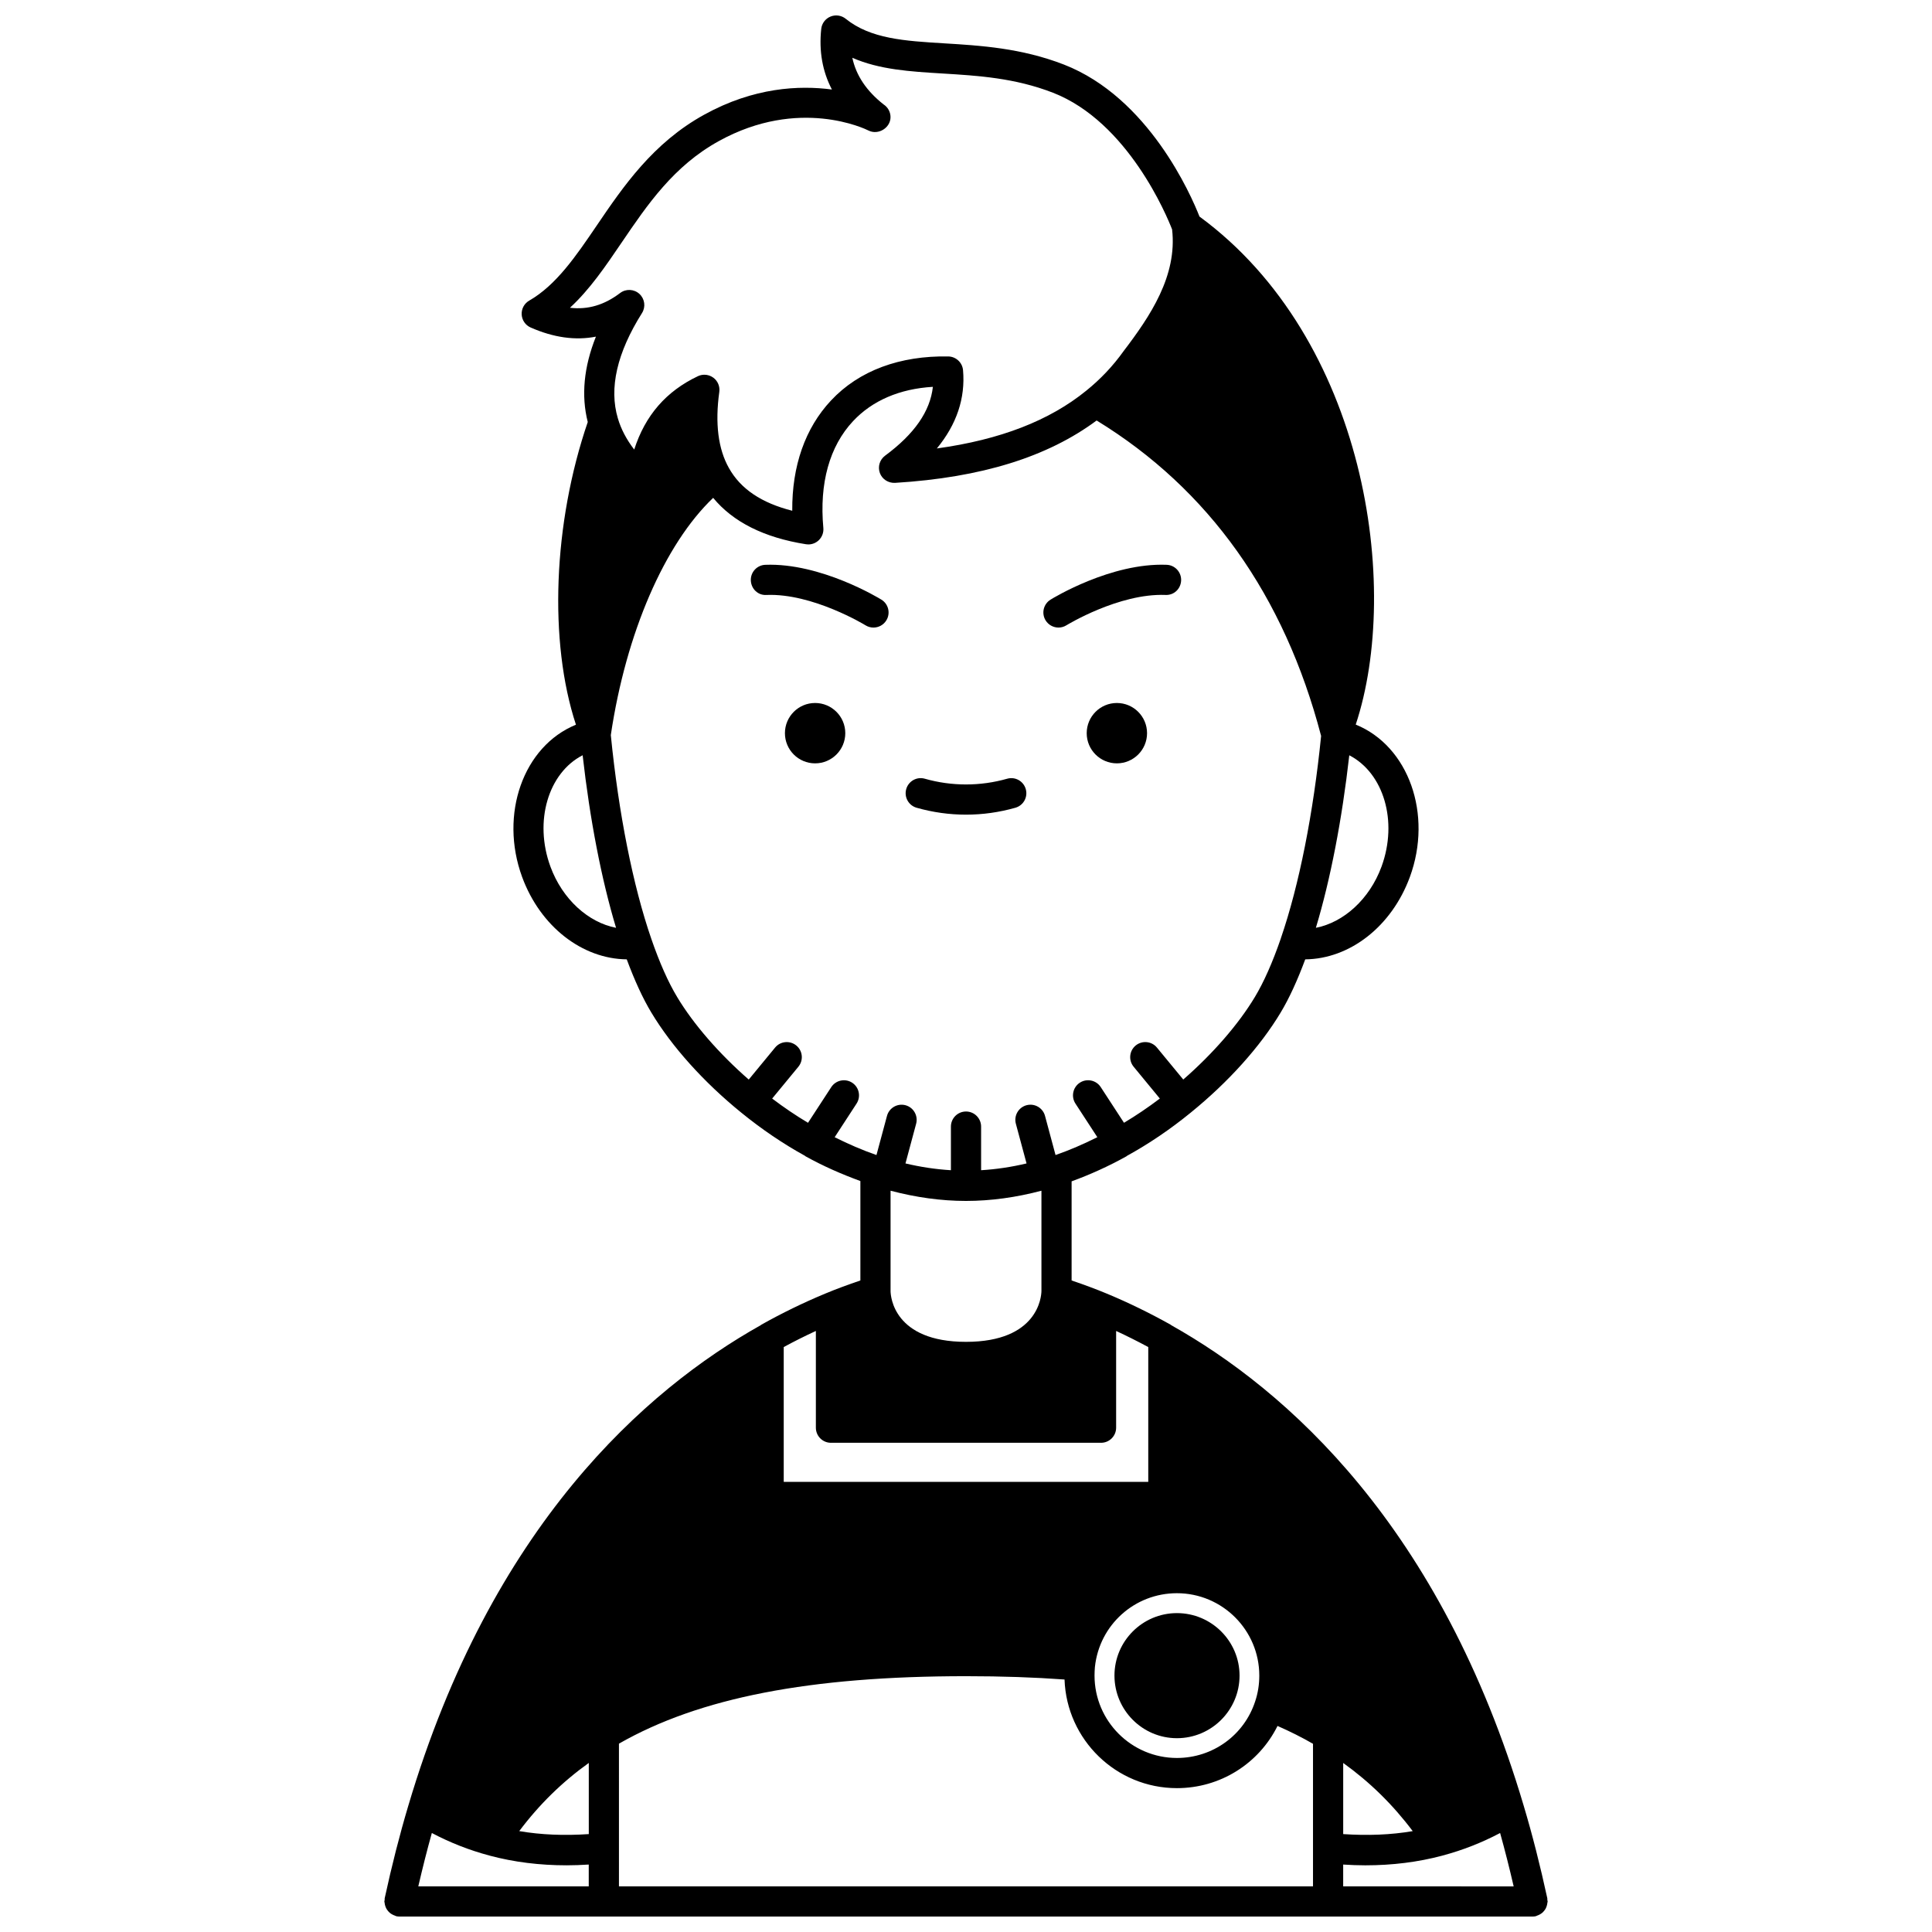 <?xml version="1.0" encoding="UTF-8"?>
<!-- Uploaded to: ICON Repo, www.iconrepo.com, Generator: ICON Repo Mixer Tools -->
<svg width="800px" height="800px" version="1.1" viewBox="144 144 512 512" xmlns="http://www.w3.org/2000/svg">
 <defs>
  <clipPath id="a">
   <path d="m245 148.09h310v503.81h-310z"/>
  </clipPath>
 </defs>
 <path d="m447.98 338.3c0 4.414-3.582 7.996-7.996 7.996-4.418 0-7.996-3.582-7.996-7.996 0-4.418 3.578-8 7.996-8 4.414 0 7.996 3.582 7.996 8"/>
 <path d="m368.01 338.3c0 4.414-3.582 7.996-8 7.996-4.414 0-7.996-3.582-7.996-7.996 0-4.418 3.582-8 7.996-8 4.418 0 8 3.582 8 8"/>
 <path d="m386.91 358.06c4.269 1.215 8.672 1.832 13.09 1.832 4.418 0 8.82-0.617 13.09-1.832 2.125-0.605 3.356-2.816 2.75-4.938-0.605-2.129-2.816-3.363-4.941-2.75-7.113 2.023-14.688 2.023-21.801 0-2.137-0.617-4.336 0.625-4.941 2.75-0.602 2.125 0.633 4.336 2.754 4.938z"/>
 <path d="m424.51 310.31c0.715 0 1.445-0.191 2.094-0.598 0.141-0.082 13.914-8.512 26.254-8.047 2.266 0.125 4.066-1.633 4.152-3.844 0.082-2.207-1.641-4.066-3.844-4.144-14.707-0.582-30.113 8.828-30.762 9.234-1.879 1.16-2.465 3.621-1.305 5.504 0.762 1.223 2.07 1.895 3.41 1.895z"/>
 <path d="m347.13 301.67c12.227-0.496 26.121 7.961 26.258 8.051 0.652 0.402 1.375 0.59 2.09 0.59 1.344 0 2.656-0.676 3.41-1.902 1.16-1.879 0.574-4.344-1.305-5.496-0.652-0.402-16.07-9.789-30.762-9.234-2.207 0.082-3.926 1.938-3.844 4.144 0.09 2.219 1.887 3.996 4.152 3.848z"/>
 <path d="m455.9 604.64c9.148 0 16.594-7.441 16.594-16.59 0-9.129-7.445-16.559-16.594-16.559-9.129 0-16.555 7.426-16.555 16.559 0 9.148 7.426 16.59 16.555 16.59z"/>
 <g clip-path="url(#a)">
  <path d="m553.91 649.06c0.078-0.262 0.133-0.512 0.16-0.789 0.012-0.129 0.07-0.234 0.07-0.363 0-0.152-0.066-0.277-0.082-0.426-0.016-0.145 0.023-0.281-0.008-0.426-1.879-8.66-3.973-16.887-6.231-24.438-22.016-74.301-62.922-110.29-93.418-127.42-0.055-0.035-0.094-0.098-0.152-0.129-5.586-3.121-11.285-5.898-16.922-8.242-3.012-1.258-6.121-2.394-9.34-3.488v-26.27c4.953-1.809 9.836-4.019 14.539-6.637 0.059-0.031 0.094-0.094 0.148-0.129 5.801-3.191 11.492-7.043 16.898-11.461 0.008-0.008 0.016-0.012 0.023-0.02 9.926-8.059 18.379-17.465 23.797-26.496 2.269-3.773 4.449-8.539 6.508-14.086 11.789-0.121 22.887-8.68 27.727-21.824 6.098-16.617-0.312-34.684-14.344-40.395 12.113-36.59 2.707-102.26-41.406-134.63-2.191-5.574-13.418-31.516-35.93-40.281-11.305-4.383-22.141-5.043-31.695-5.621-10.488-0.637-19.547-1.188-26.129-6.512-1.141-0.918-2.691-1.141-4.043-0.582-1.352 0.559-2.297 1.812-2.445 3.266-0.633 5.891 0.32 11.25 2.828 16.062-8.648-1.152-20.723-0.578-33.809 6.652-13.641 7.5-21.527 19.113-28.488 29.355-5.527 8.133-10.742 15.812-17.918 19.938-1.309 0.75-2.082 2.176-2 3.68 0.078 1.508 1 2.84 2.379 3.445 6.074 2.676 11.855 3.484 17.297 2.422-3.223 8.066-3.93 15.641-2.164 22.629-9.195 26.855-10.359 58.242-3.129 80.211-13.953 5.699-20.355 23.75-14.262 40.359 4.836 13.145 15.93 21.703 27.723 21.824 2.059 5.547 4.238 10.312 6.508 14.082 5.426 9.039 13.887 18.457 23.816 26.516 5.418 4.418 11.109 8.273 16.906 11.465 0.055 0.035 0.09 0.094 0.148 0.129 4.691 2.609 9.582 4.746 14.539 6.559v26.352c-3.219 1.09-6.324 2.227-9.332 3.484-5.797 2.41-11.496 5.188-16.941 8.25-0.051 0.031-0.082 0.082-0.137 0.117-30.488 17.105-71.395 53.078-93.418 127.42-2.258 7.566-4.356 15.785-6.234 24.445-0.031 0.145 0.008 0.281-0.008 0.426-0.016 0.148-0.082 0.277-0.082 0.426 0 0.133 0.059 0.238 0.07 0.367 0.023 0.277 0.078 0.527 0.16 0.789 0.074 0.242 0.16 0.473 0.277 0.691 0.121 0.227 0.266 0.43 0.426 0.629 0.16 0.199 0.324 0.379 0.52 0.543 0.191 0.164 0.395 0.293 0.625 0.418 0.234 0.133 0.469 0.234 0.73 0.32 0.121 0.039 0.215 0.125 0.344 0.152 0.285 0.062 0.562 0.09 0.844 0.09h0.004 300.29 0.004c0.281 0 0.559-0.027 0.844-0.09 0.129-0.027 0.223-0.113 0.344-0.152 0.262-0.082 0.496-0.188 0.73-0.32 0.223-0.125 0.43-0.258 0.625-0.418 0.195-0.164 0.359-0.344 0.52-0.543 0.164-0.199 0.305-0.398 0.426-0.629 0.113-0.227 0.195-0.449 0.27-0.695zm-153.91-186.8c6.617 0 13.352-0.949 19.992-2.707v26.617c-0.027 1.375-0.828 13.434-19.992 13.434s-19.965-12.062-19.992-13.398v-26.656c6.684 1.766 13.398 2.711 19.992 2.711zm-35.789 64.094h71.574c2.207 0 4-1.789 4-4v-25.637c2.848 1.324 5.688 2.742 8.516 4.269v35.727h-96.605v-35.73c2.781-1.512 5.625-2.93 8.516-4.269v25.641c0.004 2.211 1.789 4 4 4zm-64.176 84.844v18.855c-6.453 0.438-12.633 0.203-18.43-0.793 5.293-7.059 11.395-13.023 18.43-18.062zm134.13-25.438c1.18-11.145 10.52-19.543 21.73-19.543 12.039 0 21.832 9.793 21.832 21.832 0 2.356-0.359 4.633-1.082 6.801-2.914 8.988-11.254 15.031-20.75 15.031-12.039 0-21.832-9.793-21.832-21.832 0.004-0.789 0.035-1.535 0.102-2.289zm65.797 25.445c7.016 5.031 13.113 10.996 18.422 18.062-5.793 0.992-11.969 1.223-18.422 0.789zm-241.52 18.559c4.844 2.562 9.949 4.566 15.238 5.969 0.02 0.008 0.043 0.012 0.062 0.02 0.02 0.004 0.043 0.012 0.062 0.02 6.383 1.703 13.195 2.555 20.355 2.555 1.926 0 3.887-0.078 5.863-0.203v5.781l-45.172 0.004c1.133-4.894 2.332-9.625 3.59-14.145zm49.586-23.676c21.301-12.176 50.605-17.879 91.965-17.879 9.59 0 18.148 0.301 26.121 0.879 0.555 15.961 13.68 28.789 29.777 28.789 11.48 0 21.703-6.488 26.668-16.484 3.297 1.453 6.445 3.019 9.402 4.731v37.785h-183.93zm191.93 32.039c1.977 0.125 3.938 0.203 5.867 0.203 7.156 0 13.973-0.852 20.344-2.551 0.027-0.008 0.051-0.016 0.078-0.023 0.02-0.004 0.039-0.012 0.062-0.02 5.293-1.406 10.398-3.41 15.238-5.969 1.258 4.516 2.461 9.25 3.59 14.145l-45.18-0.004zm10.16-264.46c-3.191 8.668-10.059 14.789-17.395 16.211 3.867-12.812 6.93-28.688 8.852-45.719 9.09 4.68 12.961 17.461 8.543 29.508zm-215.07-148.11c5.234-4.812 9.398-10.945 13.73-17.324 6.769-9.965 13.77-20.27 25.738-26.852 21.266-11.75 38.875-3.18 39.613-2.805 0.016 0.008 0.035 0.02 0.055 0.027 2.594 1.277 5.816-0.734 5.816-3.562 0-1.414-0.738-2.664-1.852-3.375-4.527-3.578-7.266-7.656-8.27-12.355 7.172 3.152 15.355 3.652 23.891 4.168 9.414 0.574 19.148 1.164 29.285 5.094 19.926 7.758 30.242 32.801 31.566 36.227 1.414 12.336-5.852 23.059-12.863 32.262-2.766 3.887-6.082 7.402-9.863 10.453-9.766 7.953-22.797 13.008-39.617 15.332 5.25-6.375 7.582-13.312 6.941-20.73-0.172-2.027-1.844-3.598-3.879-3.656-12.789-0.238-23.652 3.703-31.109 11.672-6.859 7.328-10.363 17.355-10.273 29.219-8.172-2.066-13.684-5.785-16.777-11.309-2.856-5.043-3.715-11.836-2.555-20.191 0.199-1.457-0.41-2.906-1.594-3.773-0.699-0.512-1.527-0.773-2.363-0.773-0.582 0-1.168 0.129-1.715 0.387-8.402 3.984-13.969 10.383-16.875 19.441-2.043-2.656-3.496-5.414-4.332-8.258-2.391-7.981-0.242-17.375 6.391-27.91 1.031-1.637 0.742-3.773-0.684-5.082-1.426-1.301-3.582-1.402-5.121-0.227-4.176 3.168-8.5 4.465-13.285 3.902zm-5.176 148.11c-4.43-12.066-0.535-24.879 8.535-29.52 1.922 17.035 4.988 32.914 8.855 45.734-7.336-1.418-14.203-7.543-17.391-16.215zm33.578 34.547c-2.371-3.934-4.672-9.117-6.84-15.398-4.871-14.113-8.676-33.281-10.738-54.008 4.031-27.094 14.254-50.602 27.125-62.871 5.258 6.387 13.477 10.535 24.594 12.293 0.207 0.035 0.414 0.051 0.625 0.051 1.008 0 1.988-0.383 2.734-1.082 0.898-0.844 1.359-2.059 1.246-3.281-1.094-11.848 1.629-21.641 7.883-28.32 5.109-5.457 12.363-8.566 21.145-9.082-0.719 6.496-4.894 12.496-12.668 18.246-1.422 1.051-1.988 2.914-1.383 4.582s2.242 2.695 4.004 2.621c22.93-1.406 40.418-6.863 53.445-16.531 29.699 18.184 49.719 46.281 59.488 83.602-2.059 20.516-5.82 39.477-10.633 53.512-0.012 0.023-0.016 0.051-0.023 0.078-0.02 0.059-0.039 0.129-0.059 0.191-2.172 6.281-4.473 11.465-6.844 15.406-4.336 7.223-11.137 15.035-18.973 21.863l-6.984-8.473c-1.402-1.707-3.926-1.938-5.625-0.543-1.703 1.402-1.949 3.922-0.543 5.625l6.945 8.43c-3.102 2.352-6.277 4.496-9.5 6.422l-6.164-9.457c-1.207-1.852-3.688-2.367-5.535-1.168-1.852 1.207-2.371 3.684-1.168 5.535l5.805 8.91c-3.644 1.82-7.336 3.434-11.078 4.727l-2.789-10.375c-0.574-2.133-2.762-3.398-4.902-2.824-2.133 0.574-3.394 2.766-2.824 4.902l2.832 10.523c-4.027 0.957-8.031 1.555-12.043 1.797v-11.559c0-2.211-1.793-4-4-4-2.207 0-4 1.789-4 4v11.559c-3.992-0.238-8-0.84-12.043-1.797l2.828-10.523c0.57-2.133-0.691-4.328-2.824-4.902-2.129-0.57-4.328 0.695-4.902 2.824l-2.789 10.375c-3.754-1.297-7.445-2.91-11.078-4.723l5.805-8.91c1.203-1.852 0.684-4.328-1.168-5.535-1.848-1.199-4.324-0.68-5.535 1.168l-6.164 9.457c-3.223-1.926-6.398-4.07-9.5-6.422l6.945-8.43c1.406-1.703 1.164-4.227-0.543-5.625-1.699-1.398-4.223-1.164-5.625 0.543l-6.984 8.477c-7.836-6.836-14.641-14.656-18.977-21.879z"/>
 </g>
</svg>
